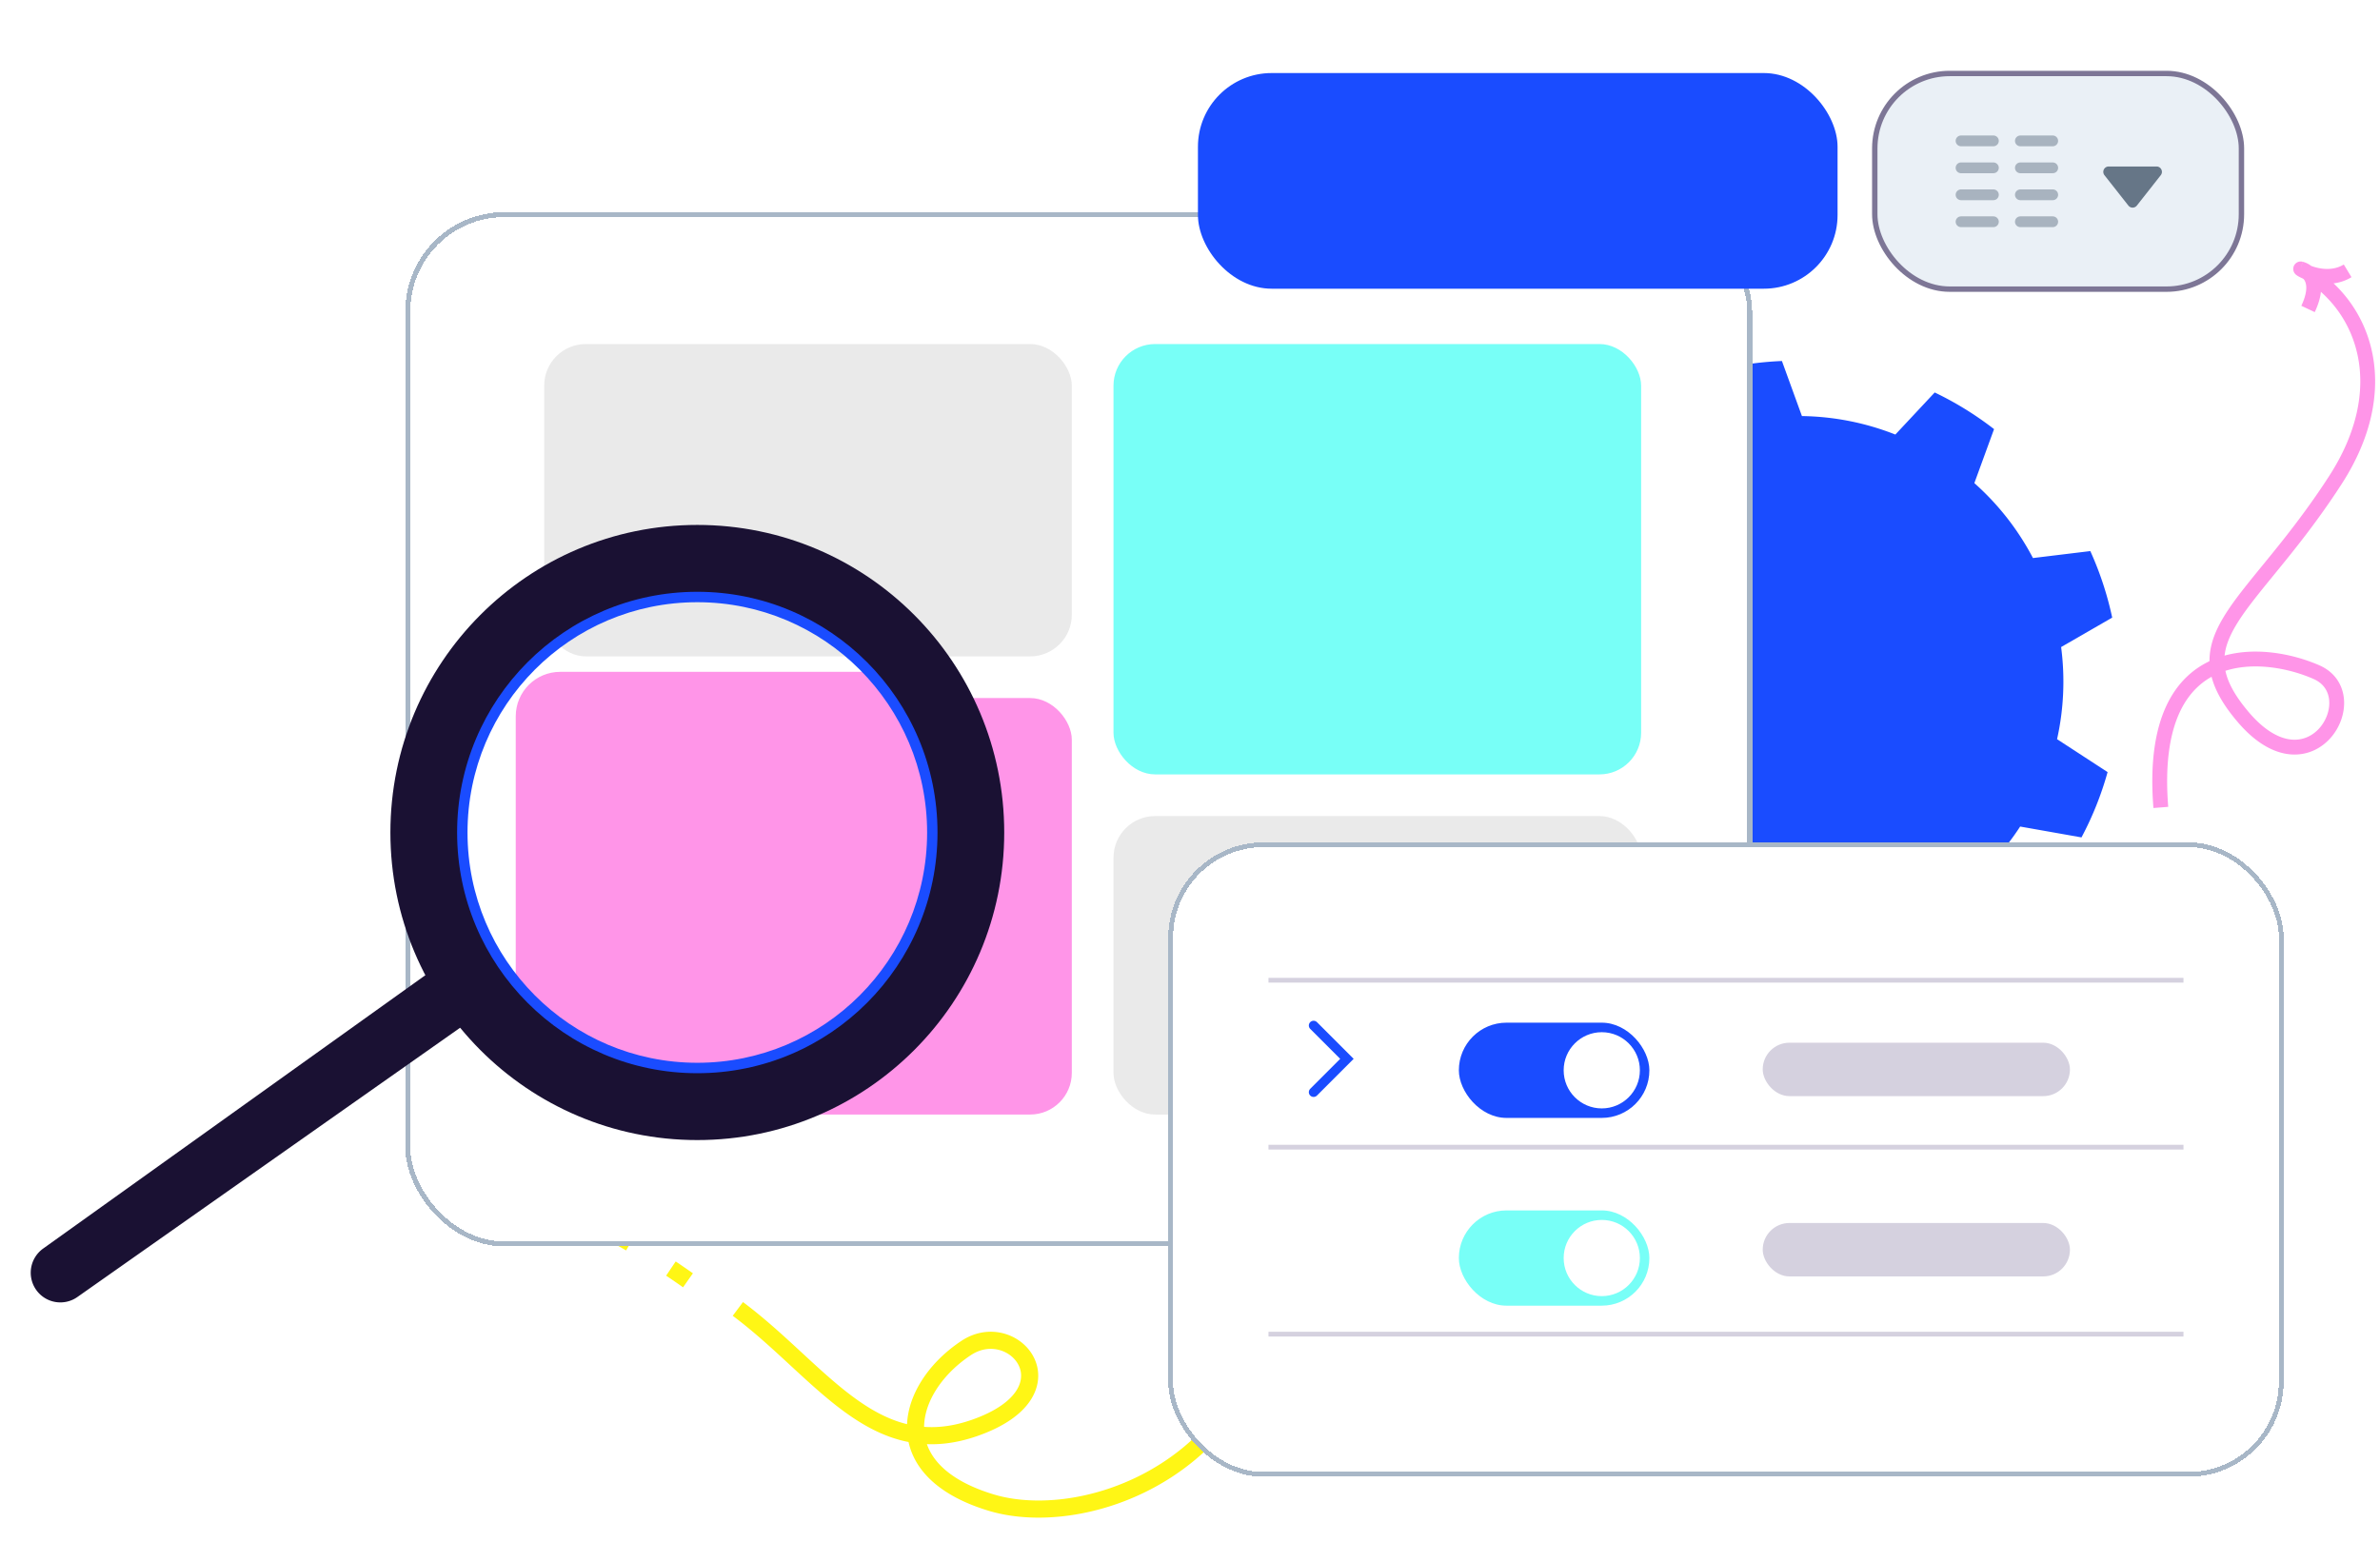 <svg xmlns="http://www.w3.org/2000/svg" width="358" height="232" fill="none">
    <path stroke="#FF95E8" stroke-width="2.231" d="M333.507 100.184c.222 2.314 1.425 4.762 3.901 7.676 10.233 12.04 18.884-3.281 11.043-6.736-3.848-1.696-9.924-2.963-14.944-.94Zm0 0c-.696-7.246 8.228-13.174 17.788-27.972 8.804-13.63 4.546-25.75-4.076-31.106m-13.712 59.078c-5.37 2.165-9.533 8.093-8.475 21.288m22.187-80.366c-.115-.071-.23-.141-.347-.21m.347.21a2.744 2.744 0 0 0-.128-.12m.128.12c.825.83 1.321 2.483-.044 5.374m-.303-5.584c-.257-.153-.519-.3-.784-.44m.784.44c-.581-.25-.892-.466-.784-.44m.784.44c.069.03.142.06.219.09m-1.003-.53a2.4 2.4 0 0 1 1.003.53m0 0c1.354.535 3.827 1.105 6.042-.239"/>
    <path stroke="#FFF615" stroke-width="2.576" d="M137.781 215.826c-.566-4.744 2.664-9.796 7.552-13.03 7.274-4.815 16.58 6.62 1.347 11.996-3.261 1.151-6.189 1.418-8.899 1.034Zm0 0c.488 4.091 3.798 7.953 11.303 10.226 16.209 4.909 49.665-8.162 41.995-50.233m-53.298 40.007c-9.953-1.407-16.977-11.577-26.791-18.907m-35.215-27.678c-.58 7.969 7.648 12.154 13.625 14.919a65.96 65.96 0 0 1 5.427 2.847m8.661 5.606a157.332 157.332 0 0 0-2.569-1.767"/>
    <path style="transform-box:fill-box;transform-origin:center" fill="#1A4CFF" d="m271.047 62.595-3.009-8.283c-3.503.142-6.976.66-10.357 1.539l-.484 9.008a39.846 39.846 0 0 0-12.122 6.825l-8.032-4.645a48.632 48.632 0 0 0-6.929 7.865l5.757 7.661a39.783 39.783 0 0 0-4.639 12.427l-9.67 1.698a48.811 48.811 0 0 0-.24 10.52l9.819 2.28a40.102 40.102 0 0 0 4.166 11.983l-6.556 7.803a48.504 48.504 0 0 0 6.598 8.257l9.168-4.656a40.337 40.337 0 0 0 10.613 6.512l-.007 10.228a48.428 48.428 0 0 0 10.392 2.108l3.959-9.292c4.256.1 8.493-.482 12.543-1.707l6.362 7.592a48.778 48.778 0 0 0 9.338-5.036l-2.801-9.207a39.785 39.785 0 0 0 8.956-9.727l9.226 1.634a48.75 48.75 0 0 0 3.928-9.826l-7.602-4.951a39.851 39.851 0 0 0 .61-13.86l7.684-4.43a49.081 49.081 0 0 0-3.293-10.009l-8.627 1.048a39.678 39.678 0 0 0-8.816-11.273l2.963-8.123a49.454 49.454 0 0 0-8.926-5.514l-5.919 6.331a39.659 39.659 0 0 0-14.053-2.78Z">
        <animateTransform attributeName="transform" attributeType="XML" dur="20s" from="0" repeatCount="indefinite" to="360" type="rotate"/>
    </path>

    <g filter="url(#a)">
        <rect width="202.592" height="155.599" x="60.972" y="28.192" fill="#fff" rx="14.895" shape-rendering="crispEdges"/>
        <rect width="201.847" height="154.854" x="61.345" y="28.565" stroke="#A8B7C7" stroke-width=".745" rx="14.523" shape-rendering="crispEdges"/>
        <rect width="79.366" height="46.993" x="81.855" y="48.034" fill="#EAEAEA" rx="6.266"/>
        <rect width="79.366" height="44.904" x="167.492" y="119.046" fill="#EAEAEA" rx="6.266"/>
        <rect width="79.366" height="64.746" x="167.492" y="48.034" fill="#78FFF7" rx="6.266"/>
        <rect width="79.366" height="62.657" x="81.855" y="101.293" fill="#FF95E8" rx="6.266"/>
        <rect width="65.81" height="63.579" x="77.578" y="97.35" fill="#FF95E8" rx="6.693"/>
        <g>
            <rect width="167.773" height="95.44" x="175.734" y="123.005" fill="#fff" rx="14.329" shape-rendering="crispEdges"/>
            <rect width="167.057" height="94.723" x="176.092" y="123.363" stroke="#A8B7C7" stroke-width=".716" rx="13.971" shape-rendering="crispEdges"/>
            <path stroke="#1A4CFF" stroke-linecap="round" stroke-width="1.433" d="m197.59 160.588 5.015-5.016-5.015-5.015"/>
            <rect width="28.659" height="14.329" x="219.441" y="150.13" fill="#1A4CFF" rx="7.165"/>
            <circle cx="240.939" cy="157.296" r="5.732" fill="#fff"/>
            <rect width="46.213" height="8.037" x="265.148" y="153.144" fill="#D5D1DF" rx="4.019"/>
            <rect width="46.213" height="8.037" x="265.148" y="180.269" fill="#D5D1DF" rx="4.019"/>
            <rect width="28.659" height="14.329" x="219.441" y="178.375" fill="#78FFF7" rx="7.165"/>
            <circle cx="240.939" cy="185.539" r="5.732" fill="#fff"/>
            <path stroke="#D5D1DF" stroke-width=".716" d="M190.805 143.745h137.634M190.805 168.86h137.634M190.805 196.99h137.634"/>
        </g>
    </g>
    <g filter="url(#c)">
        <rect width="55.154" height="32.444" x="282.004" y="7" fill="#EAF0F6" rx="11.273"/>
        <rect width="55.154" height="32.444" x="282.004" y="7" stroke="#7D7696" stroke-linejoin="bevel" stroke-width=".811" rx="11.273"/>
        <g stroke="#667687" stroke-linecap="round" stroke-width="1.622" opacity=".5">
            <path d="M294.981 17.138h4.867M303.905 17.139h4.866M294.981 21.194h4.867M303.905 21.194h4.866M294.981 25.25h4.867M303.905 25.25h4.866M294.981 29.305h4.867M303.905 29.305h4.866"/>
        </g>
        <path fill="#667687" d="M321.425 26.873a.812.812 0 0 1-1.275 0l-3.597-4.569a.811.811 0 0 1 .637-1.313h7.195c.677 0 1.056.781.637 1.313l-3.597 4.57Z"/>
    </g>
    <g filter="url(#d)">
        <rect width="96.212" height="32.444" x="180.195" y="7" fill="#1A4CFF" rx="11.089"/>
    </g>
    <g clip-path="url(#e)">
        <path fill="#1A4CFF" d="M104.89 87.33c-20.891 0-37.827 16.974-37.827 37.914 0 20.939 16.936 37.913 37.827 37.913s37.828-16.974 37.828-37.913c0-20.939-16.936-37.915-37.828-37.915Zm0 72.558c-19.09 0-34.566-15.511-34.566-34.644 0-19.134 15.476-34.646 34.566-34.646 19.09 0 34.566 15.512 34.566 34.646 0 19.133-15.476 34.644-34.566 34.644Z"/>
        <path fill="#1A1133" d="M104.889 78.972c-25.497 0-46.166 20.716-46.166 46.272 0 25.556 20.669 46.272 46.166 46.272 25.497 0 46.167-20.717 46.167-46.272s-20.67-46.272-46.167-46.272Zm0 82.485c-19.954 0-36.13-16.213-36.13-36.213s16.176-36.214 36.13-36.214c19.954 0 36.13 16.214 36.13 36.214s-16.176 36.213-36.13 36.213Z"/>
        <path fill="#1A1133" d="m64.615 146.26-58.15 41.596a4.473 4.473 0 0 0-1.043 6.169 4.449 4.449 0 0 0 6.249 1.08l60.213-42.368-7.269-6.477Z"/>
    </g>
    <defs>
        <filter id="a" width="301.601" height="209.318" x="51.44" y="22.383" color-interpolation-filters="sRGB" filterUnits="userSpaceOnUse">
            <feFlood flood-opacity="0" result="BackgroundImageFix"/>
            <feColorMatrix in="SourceAlpha" result="hardAlpha" values="0 0 0 0 0 0 0 0 0 0 0 0 0 0 0 0 0 0 127 0"/>
            <feOffset dy="3.724"/>
            <feGaussianBlur stdDeviation="4.766"/>
            <feComposite in2="hardAlpha" operator="out"/>
            <feColorMatrix values="0 0 0 0 0.098 0 0 0 0 0.071 0 0 0 0 0.192 0 0 0 0.25 0"/>
            <feBlend in2="BackgroundImageFix" result="effect1_dropShadow_23_46"/>
            <feBlend in="SourceGraphic" in2="effect1_dropShadow_23_46" result="shape"/>
        </filter>
        <filter id="b" width="186.115" height="113.782" x="166.563" y="117.416" color-interpolation-filters="sRGB" filterUnits="userSpaceOnUse">
            <feFlood flood-opacity="0" result="BackgroundImageFix"/>
            <feColorMatrix in="SourceAlpha" result="hardAlpha" values="0 0 0 0 0 0 0 0 0 0 0 0 0 0 0 0 0 0 127 0"/>
            <feOffset dy="3.582"/>
            <feGaussianBlur stdDeviation="4.585"/>
            <feComposite in2="hardAlpha" operator="out"/>
            <feColorMatrix values="0 0 0 0 0.098 0 0 0 0 0.071 0 0 0 0 0.192 0 0 0 0.25 0"/>
            <feBlend in2="BackgroundImageFix" result="effect1_dropShadow_23_46"/>
            <feBlend in="SourceGraphic" in2="effect1_dropShadow_23_46" result="shape"/>
        </filter>
        <filter id="c" width="76.729" height="54.018" x="271.216" y=".268" color-interpolation-filters="sRGB" filterUnits="userSpaceOnUse">
            <feFlood flood-opacity="0" result="BackgroundImageFix"/>
            <feColorMatrix in="SourceAlpha" result="hardAlpha" values="0 0 0 0 0 0 0 0 0 0 0 0 0 0 0 0 0 0 127 0"/>
            <feOffset dy="4.055"/>
            <feGaussianBlur stdDeviation="5.191"/>
            <feComposite in2="hardAlpha" operator="out"/>
            <feColorMatrix values="0 0 0 0 0.098 0 0 0 0 0.071 0 0 0 0 0.192 0 0 0 0.25 0"/>
            <feBlend in2="BackgroundImageFix" result="effect1_dropShadow_23_46"/>
            <feBlend in="SourceGraphic" in2="effect1_dropShadow_23_46" result="shape"/>
        </filter>
        <filter id="d" width="116.637" height="52.868" x="169.983" y=".777" color-interpolation-filters="sRGB" filterUnits="userSpaceOnUse">
            <feFlood flood-opacity="0" result="BackgroundImageFix"/>
            <feColorMatrix in="SourceAlpha" result="hardAlpha" values="0 0 0 0 0 0 0 0 0 0 0 0 0 0 0 0 0 0 127 0"/>
            <feOffset dy="3.989"/>
            <feGaussianBlur stdDeviation="5.106"/>
            <feComposite in2="hardAlpha" operator="out"/>
            <feColorMatrix values="0 0 0 0 0.098 0 0 0 0 0.071 0 0 0 0 0.192 0 0 0 0.25 0"/>
            <feBlend in2="BackgroundImageFix" result="effect1_dropShadow_23_46"/>
            <feBlend in="SourceGraphic" in2="effect1_dropShadow_23_46" result="shape"/>
        </filter>
        <clipPath id="e">
            <path fill="#fff" d="M0 77.417h155.044v119.35H0z"/>
        </clipPath>
    </defs>
</svg>